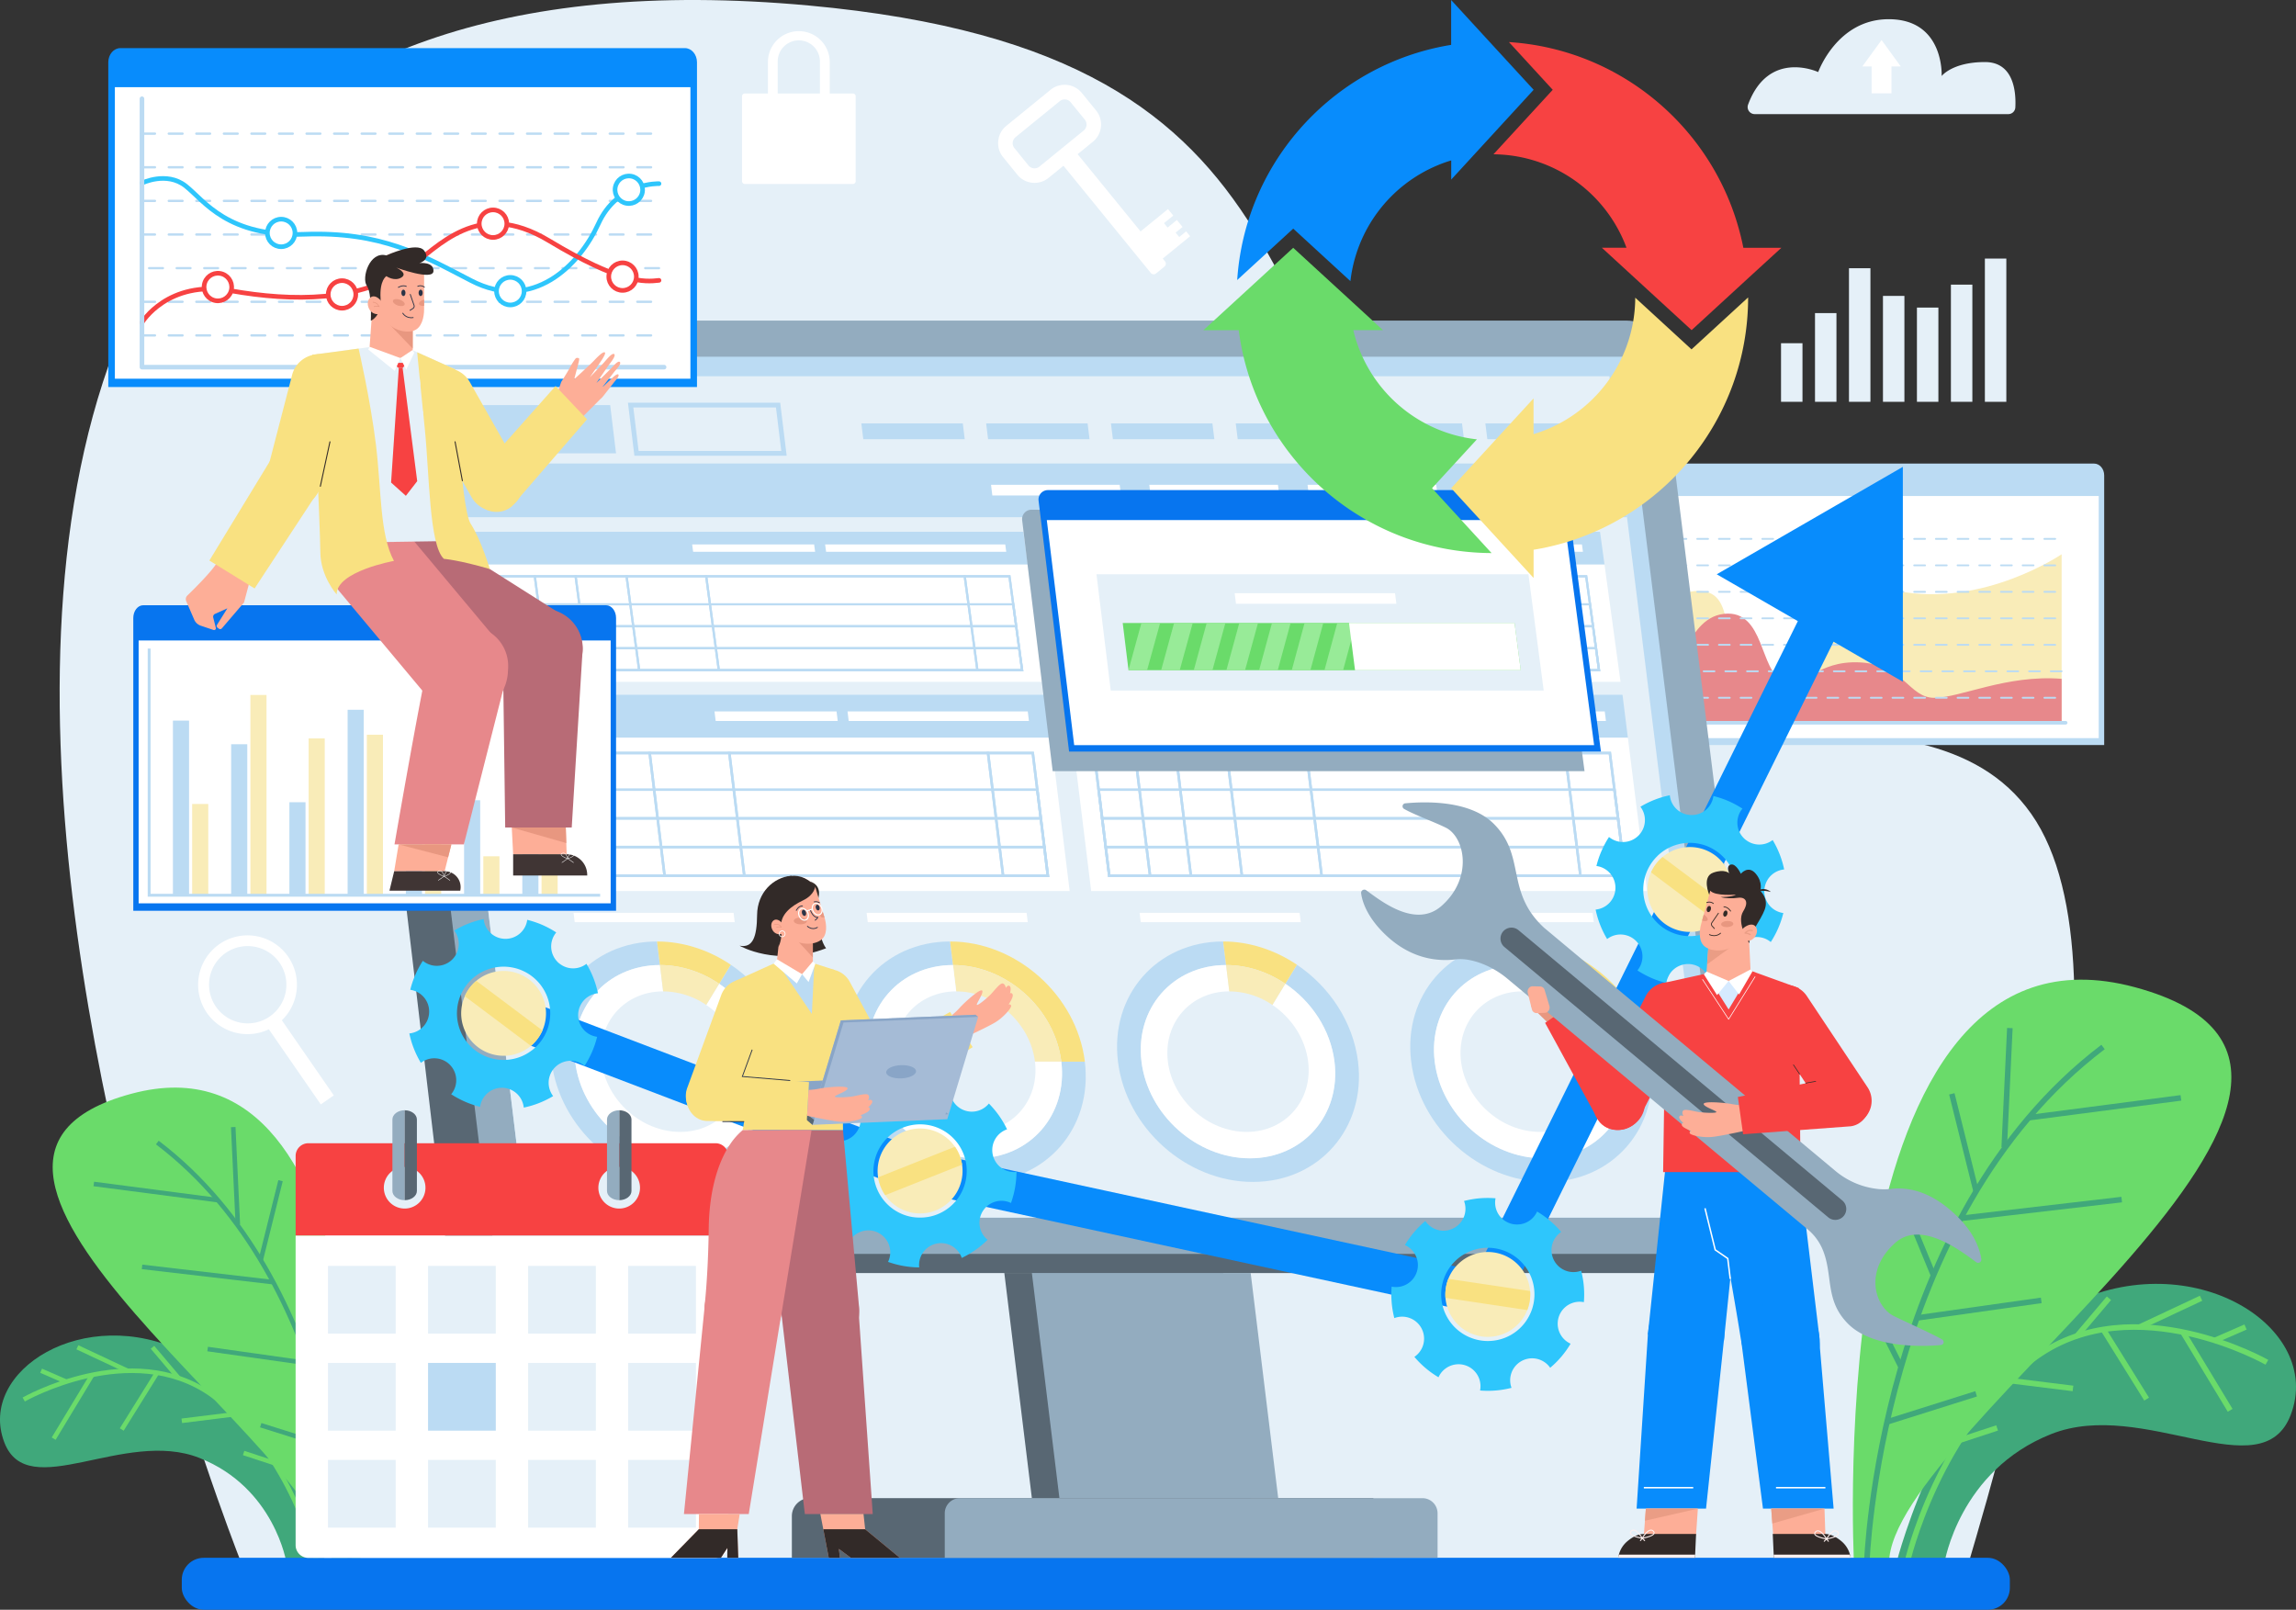 <svg id="Слой_1" data-name="Слой 1" xmlns="http://www.w3.org/2000/svg" viewBox="0 0 2137.63 1498.66"><rect x="0" y="0" width="2137.63" height="1498.66" fill="#333333" stroke="none"/><defs><style>.cls-1{fill:#e5f0f8;}.cls-2{fill:#40a87b;}.cls-13,.cls-14,.cls-18,.cls-19,.cls-20,.cls-24,.cls-26,.cls-27,.cls-28,.cls-3,.cls-31,.cls-38,.cls-39,.cls-40,.cls-41,.cls-43,.cls-44,.cls-45,.cls-48,.cls-5,.cls-50,.cls-52,.cls-53,.cls-54,.cls-55,.cls-56,.cls-59,.cls-6,.cls-7{fill:none;}.cls-3,.cls-6{stroke:#6adb6a;}.cls-18,.cls-19,.cls-20,.cls-24,.cls-3,.cls-39,.cls-44,.cls-45,.cls-48,.cls-5,.cls-50,.cls-53,.cls-55,.cls-56,.cls-59,.cls-6,.cls-7{stroke-miterlimit:10;}.cls-3,.cls-5{stroke-width:5.17px;}.cls-4{fill:#6adb6a;}.cls-5,.cls-7{stroke:#40a87b;}.cls-6,.cls-7{stroke-width:4.22px;}.cls-29,.cls-30,.cls-8{fill:#fff;}.cls-9{fill:#0775ef;}.cls-10{fill:#bbdbf3;}.cls-11{fill:#f9ecb8;}.cls-12{fill:#e7888b;}.cls-13,.cls-14,.cls-18,.cls-19,.cls-20,.cls-26,.cls-31,.cls-45{stroke:#bbdbf3;}.cls-13,.cls-14,.cls-26,.cls-27,.cls-28,.cls-29,.cls-30,.cls-31,.cls-38,.cls-40,.cls-41,.cls-43,.cls-52,.cls-54{stroke-linecap:round;stroke-linejoin:round;}.cls-13{stroke-width:1.69px;stroke-dasharray:10.1;}.cls-14{stroke-width:3.38px;}.cls-15{fill:#088cfc;}.cls-16{fill:#586773;}.cls-17{fill:#93acbf;}.cls-18{stroke-width:4.45px;}.cls-19{stroke-width:2.34px;}.cls-20{stroke-width:2.04px;}.cls-21{fill:#f9e181;}.cls-22{fill:#98eb98;}.cls-23{fill:#f74242;}.cls-24{stroke:#088cfc;stroke-width:38.28px;}.cls-25{fill:#2ec6fc;}.cls-26{stroke-width:2.15px;stroke-dasharray:12.83;}.cls-27,.cls-30{stroke:#2ec6fc;}.cls-27,.cls-28,.cls-29,.cls-30,.cls-31{stroke-width:4.29px;}.cls-28,.cls-29{stroke:#f74242;}.cls-32{fill:#fdae97;}.cls-33{fill:#e89780;}.cls-34{fill:#d6eaff;}.cls-35{fill:#ea9d85;}.cls-36{fill:#322a28;}.cls-37{fill:#332b27;}.cls-38{stroke:#ea9d85;stroke-width:1.18px;}.cls-39{stroke:#332b27;stroke-width:0.76px;}.cls-40,.cls-44,.cls-52,.cls-56,.cls-59{stroke:#fff;}.cls-40,.cls-41{stroke-width:0.61px;}.cls-41,.cls-53{stroke:#322a28;}.cls-42{fill:#fff1f0;}.cls-43{stroke:#fff1f0;stroke-width:0.94px;}.cls-44{stroke-width:1.35px;}.cls-45{stroke-width:2.69px;}.cls-46{fill:#2d628c;}.cls-47{fill:#b86b76;}.cls-48,.cls-54{stroke:#e89780;}.cls-48{stroke-width:0.63px;}.cls-49{fill:#2c3447;}.cls-50,.cls-55{stroke:#2c3447;}.cls-50{stroke-width:0.79px;}.cls-51{fill:#403534;}.cls-52{stroke-width:0.42px;}.cls-53{stroke-width:0.92px;}.cls-54{stroke-width:0.53px;}.cls-55{stroke-width:0.79px;}.cls-56{stroke-width:0.69px;}.cls-57{fill:#a5bbd6;}.cls-58{fill:#89a5c7;}.cls-59{stroke-width:1.02px;}</style></defs><path class="cls-1" d="M417,2000.12S-213,438.85,943.2,544.53C1438.43,589.8,1346,864.4,1564.7,1121.34c141.77,166.54,414.44,30.3,516.62,175.83s-17.9,560.5-60,702.95Z" transform="translate(-190.14 -539.4)"/><path class="cls-2" d="M1955.75,1994.51s46.06-183.73,160.87-240.43S2354,1775,2322.86,1856.63c-26.83,70.39-137.16-16.16-223,17.88s-99.38,120-99.38,120Z" transform="translate(-190.14 -539.4)"/><path class="cls-3" d="M2300.67,1807.68s-123.23-70.22-214.65-5.3-120.36,192.13-120.36,192.13" transform="translate(-190.14 -539.4)"/><line class="cls-3" x1="2090.65" y1="1235.44" x2="2061.99" y2="1247.94"/><line class="cls-3" x1="2049.25" y1="1208.66" x2="1992.15" y2="1235.44"/><line class="cls-3" x1="1963.46" y1="1208.66" x2="1933.75" y2="1243.75"/><line class="cls-3" x1="1907.14" y1="1232.18" x2="1893.79" y2="1264.49"/><line class="cls-3" x1="2076.32" y1="1313" x2="2032.31" y2="1240.19"/><line class="cls-3" x1="1998.57" y1="1302.57" x2="1958.2" y2="1237.74"/><line class="cls-3" x1="1930" y1="1292.63" x2="1869.31" y2="1285.09"/><line class="cls-3" x1="1859.35" y1="1329.4" x2="1824.57" y2="1340.82"/><path class="cls-4" d="M1916.25,1995s-32.5-615.84,261.65-536.48-229.45,411.27-229,536.48Z" transform="translate(-190.14 -539.4)"/><path class="cls-5" d="M1928.14,1995s10.27-321.76,220-480.86" transform="translate(-190.14 -539.4)"/><line class="cls-5" x1="1865.98" y1="1068.08" x2="1871.22" y2="957.13"/><line class="cls-5" x1="2030.49" y1="1022.11" x2="1888.77" y2="1040.58"/><line class="cls-5" x1="1975.37" y1="1116.8" x2="1825.53" y2="1134.26"/><line class="cls-5" x1="1900.45" y1="1210.64" x2="1784.71" y2="1227"/><line class="cls-5" x1="1773.61" y1="1122.96" x2="1800.14" y2="1187.41"/><line class="cls-5" x1="1817.2" y1="1018.36" x2="1839.81" y2="1109.1"/><line class="cls-5" x1="1748.84" y1="1230.56" x2="1769.98" y2="1272.68"/><line class="cls-5" x1="1839.81" y1="1297.64" x2="1756.88" y2="1323.78"/><path class="cls-2" d="M493.37,1994.6s-37.54-149.75-131.13-196-193.46,17.06-168.1,83.6c21.87,57.37,111.8-13.18,181.77,14.57s81,97.8,81,97.8Z" transform="translate(-190.14 -539.4)"/><path class="cls-6" d="M212.23,1842.33s100.44-57.24,175-4.32,98.1,156.59,98.1,156.59" transform="translate(-190.14 -539.4)"/><line class="cls-6" x1="38.29" y1="1276.16" x2="61.66" y2="1286.34"/><line class="cls-6" x1="72.04" y1="1254.33" x2="118.58" y2="1276.16"/><line class="cls-6" x1="141.97" y1="1254.33" x2="166.18" y2="1282.93"/><line class="cls-6" x1="187.87" y1="1273.5" x2="198.75" y2="1299.84"/><line class="cls-6" x1="49.97" y1="1339.38" x2="85.85" y2="1280.03"/><line class="cls-6" x1="113.35" y1="1330.87" x2="146.25" y2="1278.03"/><line class="cls-6" x1="169.24" y1="1322.77" x2="218.7" y2="1316.62"/><line class="cls-6" x1="226.82" y1="1352.74" x2="255.18" y2="1362.05"/><path class="cls-4" d="M525.57,1995s26.49-502-213.27-437.28S499.32,1893,499,1995Z" transform="translate(-190.14 -539.4)"/><path class="cls-7" d="M515.88,1995S507.5,1732.78,336.6,1603.1" transform="translate(-190.14 -539.4)"/><line class="cls-7" x1="221.42" y1="1139.74" x2="217.15" y2="1049.31"/><line class="cls-7" x1="87.33" y1="1102.27" x2="202.85" y2="1117.33"/><line class="cls-7" x1="132.25" y1="1179.46" x2="254.39" y2="1193.69"/><line class="cls-7" x1="193.32" y1="1255.95" x2="287.66" y2="1269.28"/><line class="cls-7" x1="296.71" y1="1184.48" x2="275.09" y2="1237.01"/><line class="cls-7" x1="261.18" y1="1099.21" x2="242.75" y2="1173.18"/><line class="cls-7" x1="316.9" y1="1272.18" x2="299.67" y2="1306.51"/><line class="cls-7" x1="242.75" y1="1326.85" x2="310.35" y2="1348.17"/><path class="cls-1" d="M1823.8,645.64h236.11a6.54,6.54,0,0,0,6.55-6.15c.71-13-.75-42.31-28.25-42.32-30.45,0-40.34,13-40.34,13s2.66-53-49.48-52.89c-48,.07-65.46,49.22-65.46,49.22s-46-21.63-65.27,30.24A6.58,6.58,0,0,0,1823.8,645.64Z" transform="translate(-190.14 -539.4)"/><polygon class="cls-8" points="1751.77 37.25 1733.88 61.87 1742.53 61.87 1742.53 86.86 1761.02 86.86 1761.02 61.87 1769.66 61.87 1751.77 37.25"/><rect class="cls-9" x="169.24" y="1450.31" width="1701.98" height="48.34" rx="20.44"/><rect class="cls-1" x="1658.18" y="319.54" width="19.97" height="54.54"/><rect class="cls-1" x="1689.81" y="291.49" width="19.97" height="82.59"/><rect class="cls-1" x="1721.44" y="249.72" width="19.97" height="124.36"/><rect class="cls-1" x="1753.08" y="275.49" width="19.97" height="98.6"/><rect class="cls-1" x="1784.71" y="286.36" width="19.97" height="87.73"/><rect class="cls-1" x="1816.34" y="265" width="19.97" height="109.08"/><rect class="cls-1" x="1847.97" y="240.73" width="19.97" height="133.36"/><path class="cls-10" d="M2139.83,971H1703.35c-5.17,0-9.35,4.9-9.35,11V1233h455.19V981.94C2149.19,975.88,2145,971,2139.83,971Z" transform="translate(-190.14 -539.4)"/><rect class="cls-8" x="1508.94" y="461.78" width="445.02" height="225.42"/><path class="cls-11" d="M1730.45,1119.44s16.54-35.71,48.07-29,9.66,73.28,44.74,79.88,54.4-96.35,133.72-80.71,152.59-34.19,152.59-34.19v156.9H1730.45Z" transform="translate(-190.14 -539.4)"/><path class="cls-12" d="M1730.45,1181.47c23.66-2,26.71-66.45,64.84-70.6s33,54.33,54.92,62,30.45-18.82,71.66-16.78,45.28,33,69.17,33,67.23-21.79,118.53-17.72v41H1730.45Z" transform="translate(-190.14 -539.4)"/><line class="cls-13" x1="1539.75" y1="649.62" x2="1919.43" y2="649.62"/><line class="cls-13" x1="1539.75" y1="600.31" x2="1919.43" y2="600.31"/><line class="cls-13" x1="1539.75" y1="575.65" x2="1919.43" y2="575.65"/><line class="cls-13" x1="1919.43" y1="624.97" x2="1539.75" y2="624.97"/><line class="cls-13" x1="1539.75" y1="551" x2="1919.43" y2="551"/><line class="cls-13" x1="1539.75" y1="526.34" x2="1919.43" y2="526.34"/><line class="cls-13" x1="1539.75" y1="501.69" x2="1919.43" y2="501.69"/><polyline class="cls-14" points="1540.31 476.1 1540.31 672.88 1923.15 672.88"/><polygon class="cls-15" points="1771.59 434.63 1598.32 534.66 1771.59 634.7 1771.59 434.63"/><polygon class="cls-16" points="1594.82 1182.44 1633.7 1165.16 1564.34 1167.36 1565.16 1185.21 1594.82 1182.44"/><polygon class="cls-16" points="367.43 301.85 330.19 324.74 342.93 423.1 367.43 301.85"/><path class="cls-16" d="M1773.21,1724.61H636.13c-15.2,0-28.93-12.17-30.7-27.16l-85-719.57-.14-1.09-7.37-62.28-1.67-14.14-.75-6.43C508.74,879,514.86,861.1,530,861.1l1135.62-23.22c15.16,0,28.9,12.1,30.7,27l101.07,832.54C1799.21,1712.44,1788.37,1724.61,1773.21,1724.61Z" transform="translate(-190.14 -539.4)"/><path class="cls-17" d="M676.14,1706.76h1137c15.18,0,26-11.92,24.17-26.61L1735.58,864.38c-1.83-14.63-15.58-26.49-30.72-26.49H570.53c-15.14,0-26,11.86-24.19,26.49l99.08,815.77C647.21,1694.84,661,1706.76,676.14,1706.76Z" transform="translate(-190.14 -539.4)"/><polygon class="cls-10" points="391.84 332.11 394.06 350.28 489.29 1133.58 1611.43 1133.58 1511.54 332.11 391.84 332.11"/><polygon class="cls-1" points="394.06 350.28 489.29 1133.58 1596.04 1133.58 1498.41 350.28 394.06 350.28"/><polygon class="cls-10" points="1384.73 408.88 1479.2 408.88 1477.36 394.18 1382.9 394.18 1384.73 408.88"/><polygon class="cls-10" points="1137.96 431.49 1266.77 431.49 1508.54 431.49 1514.81 481.51 409.99 481.51 403.95 431.49 1137.96 431.49"/><polygon class="cls-10" points="1268.53 408.88 1363 408.88 1361.16 394.18 1266.7 394.18 1268.53 408.88"/><polygon class="cls-10" points="1152.33 408.88 1246.79 408.88 1244.97 394.18 1150.51 394.18 1152.33 408.88"/><polygon class="cls-10" points="1036.13 408.88 1130.59 408.88 1128.78 394.18 1034.32 394.18 1036.13 408.88"/><polygon class="cls-8" points="1365.96 461.27 1485.75 461.27 1484.51 451.34 1364.72 451.34 1365.96 461.27"/><polygon class="cls-8" points="1218.6 461.27 1338.39 461.27 1337.16 451.34 1217.37 451.34 1218.6 461.27"/><polygon class="cls-8" points="1071.24 461.27 1191.04 461.27 1189.81 451.34 1070.02 451.34 1071.24 461.27"/><polygon class="cls-8" points="923.88 461.27 1043.68 461.27 1042.45 451.34 922.67 451.34 923.88 461.27"/><polygon class="cls-10" points="919.93 408.88 1014.39 408.88 1012.58 394.18 918.12 394.18 919.93 408.88"/><polygon class="cls-10" points="803.73 408.88 898.19 408.88 896.39 394.18 801.93 394.18 803.73 408.88"/><polygon class="cls-18" points="592.6 422.06 729.9 422.06 724.41 377.11 587.13 377.11 592.6 422.06"/><polygon class="cls-10" points="436.23 422.06 573.54 422.06 568.08 377.11 430.8 377.11 436.23 422.06"/><polygon class="cls-10" points="993.43 646.83 1510.59 646.83 1515.59 686.81 998.35 686.81 993.43 646.83"/><polygon class="cls-8" points="1515.59 686.81 1533.45 829.59 1015.92 829.59 998.35 686.81 1515.59 686.81"/><polygon class="cls-8" points="1327.37 671.2 1495.17 671.2 1494.06 662.3 1326.27 662.3 1327.37 671.2"/><polygon class="cls-8" points="1203.52 671.2 1317.15 671.2 1316.04 662.3 1202.42 662.3 1203.52 671.2"/><polygon class="cls-19" points="1032.72 815.35 1513.12 815.35 1498.82 701.04 1018.65 701.04 1032.72 815.35"/><polygon class="cls-19" points="1471.43 815.35 1513.12 815.35 1498.82 701.04 1457.16 701.04 1471.43 815.35"/><polygon class="cls-19" points="1230.49 815.35 1471.43 815.35 1457.16 701.04 1216.32 701.04 1230.49 815.35"/><polygon class="cls-19" points="1032.72 815.35 1070.74 815.35 1056.65 701.04 1018.65 701.04 1032.72 815.35"/><polygon class="cls-19" points="1070.74 815.35 1108.76 815.35 1094.66 701.04 1056.65 701.04 1070.74 815.35"/><polygon class="cls-19" points="1108.76 815.35 1156.27 815.35 1142.14 701.04 1094.66 701.04 1108.76 815.35"/><polygon class="cls-19" points="1156.27 815.35 1230.49 815.35 1216.32 701.04 1142.14 701.04 1156.27 815.35"/><polygon class="cls-19" points="1026.13 761.86 1506.43 761.86 1503.09 735.12 1022.84 735.12 1026.13 761.86"/><polygon class="cls-19" points="1029.43 788.6 1509.77 788.6 1506.43 761.86 1026.13 761.86 1029.43 788.6"/><polygon class="cls-19" points="1032.72 815.35 1513.12 815.35 1509.77 788.6 1029.43 788.6 1032.72 815.35"/><polygon class="cls-10" points="456.27 646.83 973.42 646.83 978.34 686.81 461.1 686.81 456.27 646.83"/><polygon class="cls-8" points="978.34 686.81 995.89 829.59 478.36 829.59 461.1 686.81 978.34 686.81"/><polygon class="cls-8" points="790.16 671.2 957.96 671.2 956.87 662.3 789.07 662.3 790.16 671.2"/><polygon class="cls-8" points="666.31 671.2 779.93 671.2 778.85 662.3 665.22 662.3 666.31 671.2"/><polygon class="cls-19" points="495.19 815.35 975.59 815.35 961.54 701.04 481.37 701.04 495.19 815.35"/><polygon class="cls-19" points="933.91 815.35 975.59 815.35 961.54 701.04 919.88 701.04 933.91 815.35"/><polygon class="cls-19" points="692.96 815.35 933.91 815.35 919.88 701.04 679.04 701.04 692.96 815.35"/><polygon class="cls-19" points="495.19 815.35 533.22 815.35 519.37 701.04 481.37 701.04 495.19 815.35"/><polygon class="cls-19" points="533.22 815.35 571.24 815.35 557.38 701.04 519.37 701.04 533.22 815.35"/><polygon class="cls-19" points="571.24 815.35 618.75 815.35 604.86 701.04 557.38 701.04 571.24 815.35"/><polygon class="cls-19" points="618.75 815.35 692.96 815.35 679.04 701.04 604.86 701.04 618.75 815.35"/><polygon class="cls-19" points="488.72 761.86 969.02 761.86 965.73 735.12 485.49 735.12 488.72 761.86"/><polygon class="cls-19" points="491.96 788.6 972.3 788.6 969.02 761.86 488.72 761.86 491.96 788.6"/><polygon class="cls-19" points="495.19 815.35 975.59 815.35 972.3 788.6 491.96 788.6 495.19 815.35"/><polygon class="cls-10" points="972.76 495.07 1489.66 495.07 1493.84 525.65 976.89 525.65 972.76 495.07"/><polygon class="cls-8" points="1493.84 525.65 1508.75 634.81 991.64 634.81 976.89 525.65 1493.84 525.65"/><polygon class="cls-8" points="1306.05 513.71 1473.76 513.71 1472.83 506.9 1305.12 506.9 1306.05 513.71"/><polygon class="cls-8" points="1182.26 513.71 1295.82 513.71 1294.9 506.9 1181.33 506.9 1182.26 513.71"/><polygon class="cls-20" points="1008.71 623.93 1488.72 623.93 1476.79 536.53 996.89 536.53 1008.71 623.93"/><polygon class="cls-20" points="1447.07 623.93 1488.72 623.93 1476.79 536.53 1435.15 536.53 1447.07 623.93"/><polygon class="cls-20" points="1206.32 623.93 1447.07 623.93 1435.15 536.53 1194.45 536.53 1206.32 623.93"/><polygon class="cls-20" points="1008.71 623.93 1046.7 623.93 1034.88 536.53 996.89 536.53 1008.71 623.93"/><polygon class="cls-20" points="1046.7 623.93 1084.69 623.93 1072.86 536.53 1034.88 536.53 1046.7 623.93"/><polygon class="cls-20" points="1084.69 623.93 1132.16 623.93 1120.32 536.53 1072.86 536.53 1084.69 623.93"/><polygon class="cls-20" points="1132.16 623.93 1206.32 623.93 1194.45 536.53 1120.32 536.53 1132.16 623.93"/><polygon class="cls-20" points="1003.18 583.03 1483.14 583.03 1480.35 562.59 1000.42 562.59 1003.18 583.03"/><polygon class="cls-20" points="1005.94 603.48 1485.93 603.48 1483.14 583.03 1003.18 583.03 1005.94 603.48"/><polygon class="cls-20" points="1008.71 623.93 1488.72 623.93 1485.93 603.48 1005.94 603.48 1008.71 623.93"/><polygon class="cls-10" points="435.86 495.07 952.76 495.07 956.89 525.65 439.94 525.65 435.86 495.07"/><polygon class="cls-8" points="956.89 525.65 971.63 634.81 454.52 634.81 439.94 525.65 956.89 525.65"/><polygon class="cls-8" points="769.12 513.71 936.83 513.71 935.91 506.9 768.2 506.9 769.12 513.71"/><polygon class="cls-8" points="645.33 513.71 758.9 513.71 757.98 506.9 644.42 506.9 645.33 513.71"/><polygon class="cls-20" points="471.61 623.93 951.62 623.93 939.83 536.53 459.93 536.53 471.61 623.93"/><polygon class="cls-20" points="909.97 623.93 951.62 623.93 939.83 536.53 898.19 536.53 909.97 623.93"/><polygon class="cls-20" points="669.22 623.93 909.97 623.93 898.19 536.53 657.49 536.53 669.22 623.93"/><polygon class="cls-20" points="471.61 623.93 509.6 623.93 497.91 536.53 459.93 536.53 471.61 623.93"/><polygon class="cls-20" points="509.6 623.93 547.59 623.93 535.9 536.53 497.91 536.53 509.6 623.93"/><polygon class="cls-20" points="547.59 623.93 595.06 623.93 583.35 536.53 535.9 536.53 547.59 623.93"/><polygon class="cls-20" points="595.06 623.93 669.22 623.93 657.49 536.53 583.35 536.53 595.06 623.93"/><polygon class="cls-20" points="466.14 583.03 946.1 583.03 943.35 562.59 463.41 562.59 466.14 583.03"/><polygon class="cls-20" points="468.88 603.48 948.86 603.48 946.1 583.03 466.14 583.03 468.88 603.48"/><polygon class="cls-20" points="471.61 623.93 951.62 623.93 948.86 603.48 468.88 603.48 471.61 623.93"/><path class="cls-10" d="M976.67,1527.77c7.55,61.88,63.75,112,125.47,112s105.64-50.13,98-112h-21.92c6.1,49.64-29.25,90-78.8,90s-94.8-40.39-100.86-90,29.3-89.91,78.82-89.91l-2.69-21.94C1013.06,1415.92,969.13,1466,976.67,1527.77Z" transform="translate(-190.14 -539.4)"/><path class="cls-21" d="M1074.72,1415.92l2.69,21.94c49.52,0,94.75,40.35,100.84,89.91h21.92C1192.58,1466,1136.38,1415.92,1074.72,1415.92Z" transform="translate(-190.14 -539.4)"/><path class="cls-11" d="M1077.41,1437.86l3,24.51c36,0,68.88,29.35,73.31,65.4h24.53C1172.16,1478.21,1126.93,1437.86,1077.41,1437.86Z" transform="translate(-190.14 -539.4)"/><path class="cls-8" d="M998.59,1527.77c6.06,49.64,51.3,90,100.86,90s84.9-40.39,78.8-90h-24.53c4.42,36.06-21.28,65.43-57.28,65.43s-68.91-29.37-73.31-65.43,21.3-65.4,57.28-65.4l-3-24.51C1027.89,1437.86,992.54,1478.21,998.59,1527.77Z" transform="translate(-190.14 -539.4)"/><path class="cls-10" d="M703.7,1527.77c7.48,61.88,63.63,112,125.35,112s105.69-50.13,98.15-112c-4.51-37-26.47-69.88-56.67-90.2l-10.81,17.7c24.26,16.42,41.95,42.79,45.56,72.5,6.05,49.64-29.34,90-78.9,90s-94.75-40.39-100.76-90,29.4-89.91,78.92-89.91l-2.66-21.94C740.21,1415.92,696.23,1466,703.7,1527.77Z" transform="translate(-190.14 -539.4)"/><path class="cls-8" d="M725.62,1527.77c6,49.64,51.2,90,100.76,90s85-40.39,78.9-90c-3.61-29.71-21.3-56.08-45.56-72.5L847.65,1475c17.61,11.94,30.47,31.16,33.1,52.77,4.38,36.06-21.35,65.43-57.36,65.43s-68.86-29.37-73.23-65.43,21.37-65.4,57.35-65.4l-3-24.51C755,1437.86,719.62,1478.21,725.62,1527.77Z" transform="translate(-190.14 -539.4)"/><path class="cls-21" d="M801.88,1415.92l2.66,21.94c19.82,0,39,6.46,55.18,17.41l10.81-17.7C850.39,1424,826.58,1415.92,801.88,1415.92Z" transform="translate(-190.14 -539.4)"/><path class="cls-11" d="M804.54,1437.86l3,24.51A72.36,72.36,0,0,1,847.65,1475l12.07-19.73C843.51,1444.32,824.36,1437.86,804.54,1437.86Z" transform="translate(-190.14 -539.4)"/><polygon class="cls-8" points="807.9 858.53 956.87 858.53 955.8 849.86 806.84 849.86 807.9 858.53"/><polygon class="cls-8" points="535.07 858.53 684.04 858.53 682.98 849.86 534.02 849.86 535.07 858.53"/><path class="cls-10" d="M1504,1527.77c7.68,61.88,64,112,125.7,112s105.54-50.13,97.8-112h-21.92c6.2,49.64-29.06,90-78.62,90s-94.88-40.39-101-90,29.1-89.91,78.62-89.91l-2.73-21.94C1540.1,1415.92,1496.27,1466,1504,1527.77Z" transform="translate(-190.14 -539.4)"/><path class="cls-21" d="M1601.76,1415.92l2.73,21.94c49.52,0,94.84,40.35,101,89.91h21.92C1719.72,1466,1663.42,1415.92,1601.76,1415.92Z" transform="translate(-190.14 -539.4)"/><path class="cls-11" d="M1604.49,1437.86l3.06,24.51c36,0,68.94,29.35,73.44,65.4h24.54C1699.33,1478.21,1654,1437.86,1604.49,1437.86Z" transform="translate(-190.14 -539.4)"/><path class="cls-8" d="M1525.87,1527.77c6.16,49.64,51.49,90,101,90s84.82-40.39,78.62-90H1681c4.5,36.06-21.14,65.43-57.14,65.43s-69-29.37-73.45-65.43,21.17-65.4,57.15-65.4l-3.06-24.51C1555,1437.86,1519.71,1478.21,1525.87,1527.77Z" transform="translate(-190.14 -539.4)"/><path class="cls-10" d="M1231,1527.77c7.61,61.88,63.86,112,125.58,112s105.59-50.13,97.92-112c-4.59-37-26.63-69.88-56.87-90.2l-10.77,17.7c24.3,16.42,42,42.79,45.72,72.5,6.15,49.64-29.16,90-78.71,90s-94.84-40.39-100.95-90,29.2-89.91,78.72-89.91l-2.71-21.94C1267.25,1415.92,1223.37,1466,1231,1527.77Z" transform="translate(-190.14 -539.4)"/><path class="cls-8" d="M1252.9,1527.77c6.11,49.64,51.39,90,100.95,90s84.86-40.39,78.71-90c-3.68-29.71-21.42-56.08-45.72-72.5l-12,19.73c17.64,11.94,30.54,31.16,33.21,52.77,4.47,36.06-21.21,65.43-57.21,65.43s-68.93-29.37-73.38-65.43,21.24-65.4,57.22-65.4l-3-24.51C1282.1,1437.86,1246.79,1478.21,1252.9,1527.77Z" transform="translate(-190.14 -539.4)"/><path class="cls-21" d="M1328.91,1415.92l2.71,21.94c19.82,0,39,6.46,55.22,17.41l10.77-17.7C1377.45,1424,1353.61,1415.92,1328.91,1415.92Z" transform="translate(-190.14 -539.4)"/><path class="cls-11" d="M1331.62,1437.86l3,24.51a72.44,72.44,0,0,1,40.16,12.63l12-19.73C1370.61,1444.32,1351.44,1437.86,1331.62,1437.86Z" transform="translate(-190.14 -539.4)"/><polygon class="cls-8" points="1334.89 858.53 1483.86 858.53 1482.78 849.86 1333.82 849.86 1334.89 858.53"/><polygon class="cls-8" points="1062.07 858.53 1211.04 858.53 1209.96 849.86 1061 849.86 1062.07 858.53"/><path class="cls-17" d="M1637.6,1047.52l-3.1-23.47a11.93,11.93,0,0,0-11.47-10.12h-472.3a8.78,8.78,0,0,0-8.89,10.12l2.85,23.47,25.52,209.82h495.17Z" transform="translate(-190.14 -539.4)"/><path class="cls-9" d="M1638.26,995.68H1166a8.78,8.78,0,0,0-8.89,10.12l2.85,23.47,25.52,209.82h495.17l-27.78-209.82-3.1-23.47A11.93,11.93,0,0,0,1638.26,995.68Z" transform="translate(-190.14 -539.4)"/><polygon class="cls-8" points="974.6 484.2 1000.1 693.71 1484.15 693.71 1456.44 484.2 974.6 484.2"/><polygon class="cls-1" points="1437.23 642.9 1034.12 642.9 1020.85 534.66 1423.01 534.66 1437.23 642.9"/><polygon class="cls-4" points="1410.08 579.99 1415.84 623.96 1050.68 623.96 1045.27 579.99 1410.08 579.99"/><polygon class="cls-22" points="1080.11 579.99 1067.96 623.96 1050.68 623.96 1050.66 623.81 1062.69 579.99 1080.11 579.99"/><polygon class="cls-22" points="1110.46 579.99 1098.34 623.96 1081.06 623.96 1093.12 579.99 1110.46 579.99"/><polygon class="cls-22" points="1140.88 579.99 1128.8 623.96 1111.44 623.96 1123.46 579.99 1140.88 579.99"/><polygon class="cls-22" points="1171.23 579.99 1159.17 623.96 1141.82 623.96 1153.81 579.99 1171.23 579.99"/><polygon class="cls-22" points="1201.58 579.99 1189.63 623.96 1172.27 623.96 1184.24 579.99 1201.58 579.99"/><polygon class="cls-22" points="1232.01 579.99 1220.01 623.96 1202.65 623.96 1214.59 579.99 1232.01 579.99"/><polygon class="cls-22" points="1262.36 579.99 1250.46 623.96 1233.11 623.96 1245.02 579.99 1262.36 579.99"/><polygon class="cls-8" points="1261.57 623.94 1415.85 623.94 1410.09 579.97 1255.95 579.97 1261.57 623.94"/><polygon class="cls-8" points="1300.07 562.12 1150.74 562.12 1149.51 552.26 1298.8 552.26 1300.07 562.12"/><path class="cls-23" d="M520.74,977.71l-.3.17-.14-1.09.41.88Z" transform="translate(-190.14 -539.4)"/><polygon class="cls-16" points="960.7 1394.79 1164.4 1394.79 1138.76 1185.15 935.05 1185.15 960.7 1394.79"/><polygon class="cls-17" points="986.35 1394.79 1190.05 1394.79 1164.4 1185.15 960.7 1185.15 986.35 1394.79"/><path class="cls-16" d="M927.38,1934.19h541.4a0,0,0,0,1,0,0V1973a16.76,16.76,0,0,1-16.76,16.76H927.38a0,0,0,0,1,0,0v-55.52A0,0,0,0,1,927.38,1934.19Z" transform="translate(2206.02 3384.5) rotate(180)"/><path class="cls-17" d="M1069.74,1934.19h458.82a0,0,0,0,1,0,0v41.42a14.1,14.1,0,0,1-14.1,14.1H1083.84a14.1,14.1,0,0,1-14.1-14.1v-41.42A0,0,0,0,1,1069.74,1934.19Z" transform="translate(2408.15 3384.5) rotate(180)"/><path class="cls-15" d="M1618,623l-56.33,61.36-20.41,22.23V688.76a119.18,119.18,0,0,0-13.13,4.72,133.28,133.28,0,0,0-80.72,107.65l-53.24-48.88L1342,800.11c7.08-106.63,84.37-194,186.06-216.44q6.5-1.44,13.13-2.5V539.42l35.54,38.69Z" transform="translate(-190.14 -539.4)"/><path class="cls-21" d="M1817.69,816.3c-.07,113.76-79.89,208.87-186.62,232.41-4.32,1-8.71,1.79-13.12,2.5v26.28l-21.84-23.78-54.9-59.79,41-44.71,35.7-38.88v33.26a136.37,136.37,0,0,0,13.12-4.73,133.23,133.23,0,0,0,81.56-122.32l52.4,48.12Z" transform="translate(-190.14 -539.4)"/><path class="cls-23" d="M1848.63,770.1,1817.07,799v0l-52,47.75-53.73-49.32-29.83-27.39h22.91a122.8,122.8,0,0,0-5.68-13.16,133.2,133.2,0,0,0-118.15-73.83L1635.77,623,1595,578.57c104.19,6.67,190.17,80.36,215.24,178.37,1.15,4.33,2.13,8.74,3,13.16Z" transform="translate(-190.14 -539.4)"/><path class="cls-4" d="M1578.82,1054.3c-116.21-.37-212.83-84-233.34-194.34-.8-4.35-1.48-8.74-2.07-13.15h-32.88l31-28.41,52.62-48.3,52.41,48.08v0l31.15,28.6h-27.6a118,118,0,0,0,3.83,13.15,133.37,133.37,0,0,0,111.23,88.51l-41.75,45.45Z" transform="translate(-190.14 -539.4)"/><polyline class="cls-24" points="468.88 943.41 853.93 1090.17 1385.18 1205.12 1721.21 525.65"/><path class="cls-23" d="M856.32,1603.75H477.22a11.84,11.84,0,0,0-11.84,11.86v74.19H868.19v-74.19A11.87,11.87,0,0,0,856.32,1603.75Zm-289.44,60.81a19.38,19.38,0,1,1,19.38-19.38A19.38,19.38,0,0,1,566.88,1664.56Zm199.78,0A19.38,19.38,0,1,1,786,1645.18,19.38,19.38,0,0,1,766.66,1664.56Z" transform="translate(-190.14 -539.4)"/><path class="cls-8" d="M465.37,1689.8v288.14a11.86,11.86,0,0,0,11.86,11.86H856.32a11.86,11.86,0,0,0,11.86-11.86V1689.8Z" transform="translate(-190.14 -539.4)"/><rect class="cls-1" x="305.34" y="1178.56" width="63.06" height="63.06"/><rect class="cls-1" x="305.34" y="1268.87" width="63.06" height="63.06"/><rect class="cls-1" x="305.34" y="1359.19" width="63.06" height="63.06"/><rect class="cls-1" x="398.52" y="1178.56" width="63.06" height="63.06"/><rect class="cls-10" x="398.52" y="1268.87" width="63.06" height="63.06"/><rect class="cls-1" x="398.52" y="1359.19" width="63.06" height="63.06"/><rect class="cls-1" x="491.69" y="1178.56" width="63.06" height="63.06"/><rect class="cls-1" x="491.69" y="1268.87" width="63.06" height="63.06"/><rect class="cls-1" x="491.69" y="1359.19" width="63.06" height="63.06"/><rect class="cls-1" x="584.87" y="1178.56" width="63.06" height="63.06"/><rect class="cls-1" x="584.87" y="1268.87" width="63.06" height="63.06"/><rect class="cls-1" x="584.87" y="1359.19" width="63.06" height="63.06"/><path class="cls-16" d="M766.66,1573.05v83.71c6.27,0,11.4-3.86,11.4-8.58v-66.55C778.06,1576.92,772.93,1573.05,766.66,1573.05Z" transform="translate(-190.14 -539.4)"/><path class="cls-17" d="M755.27,1581.63v66.55c0,4.72,5.13,8.58,11.39,8.58v-83.71C760.4,1573.05,755.27,1576.92,755.27,1581.63Z" transform="translate(-190.14 -539.4)"/><path class="cls-17" d="M555.48,1581.63v66.55c0,4.72,5.13,8.58,11.4,8.58v-83.71C560.61,1573.06,555.48,1576.92,555.48,1581.63Z" transform="translate(-190.14 -539.4)"/><path class="cls-16" d="M566.88,1573.05h0v83.71h0c6.27,0,11.4-3.86,11.4-8.58v-66.55C578.28,1576.92,573.15,1573.05,566.88,1573.05Z" transform="translate(-190.14 -539.4)"/><path class="cls-25" d="M589.69,1481.52a20.4,20.4,0,0,1-18.44,20A87.79,87.79,0,0,0,582,1528.91a20.43,20.43,0,0,1,28.2,29.22,89.5,89.5,0,0,0,17.1,8.66c2.69,1,5.44,1.9,8.19,2.63.54.18,1.11.31,1.65.44a20.46,20.46,0,0,1,20.63-17.74,20.49,20.49,0,0,1,20,18.44,87.45,87.45,0,0,0,27.36-10.7,20.44,20.44,0,0,1,29.25-28.17,87.93,87.93,0,0,0,11.69-27,20.43,20.43,0,0,1,.78-40.57,87.69,87.69,0,0,0-10.71-27.4,20.35,20.35,0,0,1-24.74.06,13.92,13.92,0,0,1-2.38-2.08,20.38,20.38,0,0,1-1-27.2,89.52,89.52,0,0,0-16.09-8.31c-2.69-1-5.4-1.93-8.17-2.71-.92-.26-1.84-.51-2.75-.74a20.36,20.36,0,0,1-20.61,17.71,20.91,20.91,0,0,1-5.48-.82,20.45,20.45,0,0,1-14.48-17.59,87.45,87.45,0,0,0-27.36,10.7,20.44,20.44,0,0,1-29.25,28.17,89,89,0,0,0-11.73,27A20.38,20.38,0,0,1,589.69,1481.52Zm39.17-30a42.94,42.94,0,0,1,16.37-9.92,43.49,43.49,0,0,1,23.82-1.05,40.14,40.14,0,0,1,8.15,2.82,43.38,43.38,0,0,1,23.23,26.37,43.36,43.36,0,0,1-11.3,44.29,38.2,38.2,0,0,1-4.64,3.85,43,43,0,0,1-34.4,7.38A43.64,43.64,0,0,1,627.78,1513a45.64,45.64,0,0,1-4.41-5.36A43.42,43.42,0,0,1,628.86,1451.56Z" transform="translate(-190.14 -539.4)"/><path class="cls-11" d="M635.28,1514.42a39.58,39.58,0,0,0,49.16-1.32,40.5,40.5,0,0,0,6.2-6.58,39.53,39.53,0,0,0-57-54,39.24,39.24,0,0,0-6.17,6.54,40.26,40.26,0,0,0-4.58,7.78A39.53,39.53,0,0,0,635.28,1514.42Z" transform="translate(-190.14 -539.4)"/><path class="cls-21" d="M622.84,1466.87l61.6,46.23a40.5,40.5,0,0,0,6.2-6.58,39.68,39.68,0,0,0,4.55-7.75l-61.6-46.22a39.24,39.24,0,0,0-6.17,6.54A40.26,40.26,0,0,0,622.84,1466.87Z" transform="translate(-190.14 -539.4)"/><path class="cls-15" d="M827.78,584.19H302.23c-6.22,0-11.27,5.9-11.27,13.19V899.69H839.05V597.38C839.05,590.09,834,584.19,827.78,584.19Z" transform="translate(-190.14 -539.4)"/><rect class="cls-8" x="106.95" y="81.16" width="535.84" height="271.42"/><line class="cls-26" x1="131.46" y1="312.26" x2="613.55" y2="312.26"/><line class="cls-26" x1="131.46" y1="280.95" x2="613.55" y2="280.95"/><line class="cls-26" x1="613.55" y1="249.65" x2="131.46" y2="249.65"/><line class="cls-26" x1="131.46" y1="218.34" x2="613.55" y2="218.34"/><line class="cls-26" x1="131.46" y1="187.03" x2="613.55" y2="187.03"/><line class="cls-26" x1="131.46" y1="155.73" x2="613.55" y2="155.73"/><line class="cls-26" x1="131.46" y1="124.42" x2="613.55" y2="124.42"/><path class="cls-27" d="M322.31,709.82s22.95-11.26,40.64,2.68,38.59,47.69,110.41,45S583,776.93,628.79,800.68c57.35,29.73,100.76-14.12,118.45-53s56.45-37.29,56.45-37.29" transform="translate(-190.14 -539.4)"/><path class="cls-28" d="M322.31,839.66s24-39.92,82.44-29.61,120.6,10.3,165.62-21c27.64-19.22,64.32-65.61,130.78-25.63s88.77,38.59,102.54,37" transform="translate(-190.14 -539.4)"/><circle class="cls-29" cx="392.73" cy="809.76" r="12.83" transform="matrix(0.15, -0.99, 0.99, 0.15, -657.72, 534.57)"/><circle class="cls-29" cx="318.42" cy="274.11" r="12.83"/><circle class="cls-29" cx="459.02" cy="208.25" r="12.83"/><circle class="cls-30" cx="261.78" cy="216.87" r="12.83"/><circle class="cls-30" cx="475.1" cy="271.07" r="12.83"/><circle class="cls-30" cx="775.65" cy="716.14" r="12.83" transform="translate(-246.05 827.12) rotate(-80.75)"/><circle class="cls-29" cx="579.61" cy="257.53" r="12.83"/><polyline class="cls-31" points="132.17 91.93 132.17 341.8 618.28 341.8"/><path class="cls-25" d="M1009.51,1688.05a20.41,20.41,0,0,1,7.42,26.15,87.69,87.69,0,0,0,29,5.16,20.43,20.43,0,0,1,39.63-8.83,89.43,89.43,0,0,0,16.31-10.08c2.26-1.77,4.45-3.65,6.52-5.62.43-.37.84-.79,1.23-1.17a20.44,20.44,0,0,1,21.77-34.28,87.57,87.57,0,0,0,5.13-28.93,20.44,20.44,0,0,1-8.79-39.65,87.83,87.83,0,0,0-16.92-24,20.42,20.42,0,0,1-34.21-21.82,87.76,87.76,0,0,0-29-5.14,20.37,20.37,0,0,1-12.85,21.15,16.16,16.16,0,0,1-3,1,20.39,20.39,0,0,1-23.75-13.3,88.61,88.61,0,0,0-15.48,9.4c-2.26,1.77-4.47,3.6-6.57,5.55-.7.65-1.4,1.31-2.07,2a20.35,20.35,0,0,1,4.37,26.81,20.86,20.86,0,0,1-3.56,4.25,20.44,20.44,0,0,1-22.56,3.19,87.47,87.47,0,0,0-5.13,28.92,20.44,20.44,0,0,1,8.78,39.65,89.26,89.26,0,0,0,16.91,24.08A20.37,20.37,0,0,1,1009.51,1688.05Zm-5.14-49a42.76,42.76,0,0,1,.07-19.14A43.35,43.35,0,0,1,1016,1599a39.23,39.23,0,0,1,6.66-5.49,43.41,43.41,0,0,1,34.61-6.08,43.39,43.39,0,0,1,31.9,32.74,39.66,39.66,0,0,1,.87,6,43.37,43.37,0,0,1-33.82,45.81,46,46,0,0,1-6.86,1A43.41,43.41,0,0,1,1004.37,1639Z" transform="translate(-190.14 -539.4)"/><path class="cls-11" d="M1061.35,1666.3a39.58,39.58,0,0,0,24.51-42.64,40.35,40.35,0,0,0-2.39-8.71,39.53,39.53,0,1,0-22.12,51.35Z" transform="translate(-190.14 -539.4)"/><path class="cls-21" d="M1014.29,1652.13l71.57-28.47a40.35,40.35,0,0,0-2.39-8.71,39.75,39.75,0,0,0-4.23-7.93l-71.57,28.47a39.39,39.39,0,0,0,2.37,8.67A40.15,40.15,0,0,0,1014.29,1652.13Z" transform="translate(-190.14 -539.4)"/><path class="cls-25" d="M1513.71,1776.3a20.42,20.42,0,0,1-6.75,26.34,88.07,88.07,0,0,0,22.46,19,20.43,20.43,0,0,1,38.7,12.31,90,90,0,0,0,19.16-.5c2.85-.4,5.68-.92,8.46-1.58.56-.11,1.12-.26,1.66-.4a20.44,20.44,0,0,1,36-18.67,87.33,87.33,0,0,0,19-22.42,20.44,20.44,0,0,1,12.36-38.68,88,88,0,0,0-2.53-29.29,20.43,20.43,0,0,1-18.59-36.07,87.73,87.73,0,0,0-22.44-19,20.33,20.33,0,0,1-21.74,11.81,14.28,14.28,0,0,1-3.09-.7,20.38,20.38,0,0,1-13.83-23.44,89.72,89.72,0,0,0-18.11.33c-2.85.4-5.67.87-8.47,1.5-.94.21-1.87.42-2.78.66a20.35,20.35,0,0,1-9.72,25.37,20.79,20.79,0,0,1-5.21,1.88,20.44,20.44,0,0,1-21.1-8.6,87.7,87.7,0,0,0-19,22.42,20.43,20.43,0,0,1-12.35,38.68,89,89,0,0,0,2.49,29.31A20.39,20.39,0,0,1,1513.71,1776.3Zm20.23-45a42.75,42.75,0,0,1,9.69-16.5,43.33,43.33,0,0,1,20.46-12.24,39.08,39.08,0,0,1,8.51-1.39,43.39,43.39,0,0,1,33,12.16,43.37,43.37,0,0,1,11.09,44.34,39.07,39.07,0,0,1-2.25,5.59,43.08,43.08,0,0,1-26.77,22.85,42.19,42.19,0,0,1-8.48,1.59,42.64,42.64,0,0,1-17-1.87,44.52,44.52,0,0,1-6.42-2.62A43.42,43.42,0,0,1,1533.94,1731.33Z" transform="translate(-190.14 -539.4)"/><path class="cls-11" d="M1569.45,1783.59a39.58,39.58,0,0,0,42.64-24.52,40.61,40.61,0,0,0,2.32-8.73,39.53,39.53,0,0,0-75.84-20.39,39.84,39.84,0,0,0-2.32,8.69,40.42,40.42,0,0,0-.34,9A39.54,39.54,0,0,0,1569.45,1783.59Z" transform="translate(-190.14 -539.4)"/><path class="cls-21" d="M1535.91,1747.67l76.18,11.4a40.61,40.61,0,0,0,2.32-8.73,39.41,39.41,0,0,0,.33-9L1538.57,1730a39.84,39.84,0,0,0-2.32,8.69A40.42,40.42,0,0,0,1535.91,1747.67Z" transform="translate(-190.14 -539.4)"/><path class="cls-25" d="M1694.15,1366.22a20.41,20.41,0,0,1-18.45,20,87.87,87.87,0,0,0,10.72,27.43,20.43,20.43,0,0,1,28.2,29.21,89.26,89.26,0,0,0,17.1,8.67c2.69,1,5.43,1.89,8.19,2.63.54.17,1.11.3,1.64.44a20.45,20.45,0,0,1,40.61.7,87.42,87.42,0,0,0,27.35-10.71,20.44,20.44,0,0,1,29.26-28.16,88,88,0,0,0,11.69-27,20.43,20.43,0,0,1,.78-40.58,87.54,87.54,0,0,0-10.71-27.39,20.36,20.36,0,0,1-24.75.06,15.76,15.76,0,0,1-2.38-2.08,20.37,20.37,0,0,1-1-27.2,88,88,0,0,0-16.1-8.31c-2.69-1-5.4-1.94-8.16-2.71-.92-.26-1.84-.52-2.76-.74a20.33,20.33,0,0,1-20.6,17.7,20.27,20.27,0,0,1-20-18.41,87.38,87.38,0,0,0-27.36,10.71,20.44,20.44,0,0,1-29.26,28.16,89,89,0,0,0-11.72,27A20.37,20.37,0,0,1,1694.15,1366.22Zm39.17-30a42.74,42.74,0,0,1,16.37-9.92,43.3,43.3,0,0,1,23.82-1,38.88,38.88,0,0,1,8.14,2.82,43.37,43.37,0,0,1,23.24,26.36,43.4,43.4,0,0,1-11.3,44.3,41,41,0,0,1-4.64,3.85,43.13,43.13,0,0,1-42.64,4.75,42.59,42.59,0,0,1-14.08-9.73,45.45,45.45,0,0,1-4.4-5.35A43.42,43.42,0,0,1,1733.32,1336.27Z" transform="translate(-190.14 -539.4)"/><path class="cls-11" d="M1739.74,1399.12a39.51,39.51,0,1,0-1.7-61.87,40.49,40.49,0,0,0-10.75,14.33A39.54,39.54,0,0,0,1739.74,1399.12Z" transform="translate(-190.14 -539.4)"/><path class="cls-21" d="M1727.29,1351.58l61.61,46.22a40.34,40.34,0,0,0,10.75-14.32L1738,1337.25a40.49,40.49,0,0,0-10.75,14.33Z" transform="translate(-190.14 -539.4)"/><polygon class="cls-32" points="1586.31 939.8 1631.59 939.03 1629.22 891.49 1628.08 868.76 1628.02 867.62 1592.59 852.73 1591.44 868.8 1590.59 880.51 1586.31 939.8"/><path class="cls-15" d="M1865,1626.36l19,157.6a36.21,36.21,0,0,1-42.79,41c-19.68-3.82-27.21-19-30.74-41.61-6.79-43.38-30.49-173.52-30.49-173.52Z" transform="translate(-190.14 -539.4)"/><polygon class="cls-15" points="1551.4 1079.02 1621.34 1083.71 1620.99 1161.2 1612.69 1173.47 1605 1248.17 1534.2 1242.51 1551.4 1079.02"/><path class="cls-23" d="M1922.53,1583.23l-.24.16a22.85,22.85,0,0,1-31.59-6.35l-56.57-85a22.85,22.85,0,0,1,6.35-31.59l.24-.15a22.84,22.84,0,0,1,31.59,6.34l56.56,85A22.84,22.84,0,0,1,1922.53,1583.23Z" transform="translate(-190.14 -539.4)"/><polygon class="cls-33" points="1425.6 937.08 1449.62 960.59 1473.89 945.81 1458.28 921.5 1426.64 922.53 1425.6 937.08"/><path class="cls-23" d="M1709,1587.88c-11.31,6.57-25.37,3.78-31.15-6.22l-28.57-52.21-10.07-18.5-10.55-19.27,17.54-12.12,12.45-8.6,1.2-.85,12.8,19,11.76,17.4,34.58,51.22C1724.77,1567.71,1720.31,1581.31,1709,1587.88Z" transform="translate(-190.14 -539.4)"/><path class="cls-32" d="M1798.5,1459.32c-16.61.36-23.69-7.89-25.82-11.14l6.21-2.81,41.08-2.06,4.94,1.58C1822.82,1448.77,1815.47,1458.94,1798.5,1459.32Z" transform="translate(-190.14 -539.4)"/><path class="cls-23" d="M1739.55,1562.67l-1,67.94h127.89l-1.52-171.28-43.88-15.85c-.5.9-1,1.84-1.68,2.82l-.17.21c-2.37,3-6.92,5.9-19.67,6.19-10.61.24-15.81-1.23-18.76-3.16l0,0a11.14,11.14,0,0,1-3.28-3.48l-41.43,9.14,2.79,86.45Z" transform="translate(-190.14 -539.4)"/><path class="cls-15" d="M1897.29,1943.93l-65.78,0-19.83-153.08a36.3,36.3,0,1,1,72.2-7.6,35.26,35.26,0,0,1,.15,5.13l11.45,134.37,1.81,21.23Z" transform="translate(-190.14 -539.4)"/><path class="cls-23" d="M1686.09,1588.88h0a23.2,23.2,0,0,0,31.12-10.11l46.45-91.12a23.2,23.2,0,0,0-10.11-31.12h0a23.2,23.2,0,0,0-31.12,10.11L1676,1557.76A23.2,23.2,0,0,0,1686.09,1588.88Z" transform="translate(-190.14 -539.4)"/><path class="cls-34" d="M1780.77,1449.54l18.76,29.67,19.67-32.7c-2.37,3-6.92,5.9-19.67,6.19C1788.92,1452.94,1783.72,1451.47,1780.77,1449.54Z" transform="translate(-190.14 -539.4)"/><path class="cls-17" d="M1998.27,1786.43c-9.74-5.6-32.59-15.75-44.81-21.74-17.7-8.68-28.33-42.09,1.33-68.32,24.08-21.3,61.5,8.1,75.24,18.11a3,3,0,0,0,4.76-2.89c-1.06-7.57-5.52-22-19.14-36.34-24.94-26.23-47.74-31.11-65.5-28.94a53.44,53.44,0,0,1-11.45.06,74,74,0,0,1-40.24-17.26l-270.77-226c-36.26-33.59-16.56-66.48-46.77-96.69-22.42-22.42-64.68-20.81-82.44-19.13a2.78,2.78,0,0,0-1.15,5.17c9.74,5.6,26.6,11.48,38.81,17.46,17.7,8.68,25.8,46.62-3.86,72.86-24.08,21.3-56.38-4.53-70.12-14.53a3,3,0,0,0-4.76,2.88c1,7.58,5.26,20.43,18.88,34.74,24.94,26.23,51.4,28.88,69.17,26.71,7.53-.92,15.64.86,22.67,3.33a83.93,83.93,0,0,1,25.77,14.93l279.28,233.13a48.85,48.85,0,0,1,13.66,18.22c10.39,24.37,1.76,47.52,24,69.77,22.42,22.41,68.52,21.35,86.28,19.67A2.78,2.78,0,0,0,1998.27,1786.43Z" transform="translate(-190.14 -539.4)"/><path class="cls-16" d="M1892.31,1672.76l-301.52-251.7a10.24,10.24,0,0,1-1.29-14.38h0a10.23,10.23,0,0,1,14.38-1.3l301.52,251.7a10.24,10.24,0,0,1,1.3,14.39h0A10.25,10.25,0,0,1,1892.31,1672.76Z" transform="translate(-190.14 -539.4)"/><path class="cls-32" d="M1763.29,1594.27c.27,2,12.19,4.55,21,3.61,7.5-.79,24.6-4.48,29.63-5.6l-1.89-23.92a62.13,62.13,0,0,1-9.18-1c-7-1.4-26.33-3-26.54-.22s12.83,6.58,11.77,7.68-11.28.55-15.6,0-13.45-3.31-15.23-1.48.17,5.07.17,5.07-3.36-1.45-3.88.82,4.13,5.82,4.13,5.82-1.75-1-1.71,1.62,8.8,5.57,8.8,5.57A1.62,1.62,0,0,0,1763.29,1594.27Z" transform="translate(-190.14 -539.4)"/><path class="cls-15" d="M1795.39,1784.82l-16.89,159.11h-64.63l10.36-160a44.82,44.82,0,0,1,.53-5.31c1.77-20,17.65-34.9,37.63-33.16A36.34,36.34,0,0,1,1795.39,1784.82Z" transform="translate(-190.14 -539.4)"/><path class="cls-23" d="M1808.12,1560.67l22.87-4.61,20.72-4.15L1907,1540.8c11.44-1.52,22.23,7.81,24,20.78s-6.22,24.84-17.66,26.39l-57.69,4.26-21,1.57-21.66,1.6Z" transform="translate(-190.14 -539.4)"/><polygon class="cls-35" points="1589.34 897.83 1614.79 879.28 1590.59 880.51 1589.34 897.83"/><path class="cls-32" d="M1783.26,1365.77s-4,14.67-6.9,25.08l-2.36,8.6c-1.87,6.8-2.73,17.4,4.28,21.84s18.36,4.13,27.87-1.81,35.64-37.41,16.69-56.89S1784.75,1362.4,1783.26,1365.77Z" transform="translate(-190.14 -539.4)"/><path class="cls-36" d="M1818.69,1417.53s-12.29-18.9-5.6-29.66,0-13.47-4.7-12.65-12.87.59-16.19-.7c0,0,10,.23,14.2-2.23,0,0-19.65,1.61-23.93-3.66l-1,3.83s-7.08-16.67,3.56-20.55,15.07.51,15.07.51-3.39-6.81,1.48-8.1,9.33,8.57,9.33,8.57,6.82-8.46,13.87-.11,4.11,16,4.11,16,8.23,6.82,4.23,17.51S1819.58,1407.07,1818.69,1417.53Z" transform="translate(-190.14 -539.4)"/><path class="cls-32" d="M1812.91,1403.82c-3.79,3.43-5.3,6.16-2.61,9.14a8.76,8.76,0,0,0,12.09.38c3.79-3.42,4.69-8.62,2-11.59S1816.71,1400.4,1812.91,1403.82Z" transform="translate(-190.14 -539.4)"/><path class="cls-37" d="M1798.33,1390.44c-.43,1.57-1.61,2.62-2.63,2.34s-1.5-1.78-1.06-3.36,1.61-2.62,2.63-2.34S1798.76,1388.86,1798.33,1390.44Z" transform="translate(-190.14 -539.4)"/><path class="cls-37" d="M1779.26,1385.2c-.43,1.57,0,3.08,1.06,3.36s2.2-.77,2.63-2.35,0-3.08-1.06-3.36S1779.69,1383.62,1779.26,1385.2Z" transform="translate(-190.14 -539.4)"/><path class="cls-33" d="M1792.53,1400c.09,1.58,2.71,2.72,5.85,2.55s5.63-1.59,5.54-3.18-2.71-2.72-5.85-2.55S1792.45,1398.46,1792.53,1400Z" transform="translate(-190.14 -539.4)"/><path class="cls-33" d="M1776.36,1390.85l-1.53,5.59c2.28.92,4.39.8,5.05-.34C1780.63,1394.74,1779.07,1392.4,1776.36,1390.85Z" transform="translate(-190.14 -539.4)"/><path class="cls-38" d="M1819.52,1409.38a13,13,0,0,0-4.69-1.29c3.47-3.67,6.69-2.25,6.69-2.25" transform="translate(-190.14 -539.4)"/><path class="cls-39" d="M1792.22,1408s-4.21,4.58-10.8,1.42" transform="translate(-190.14 -539.4)"/><path class="cls-39" d="M1790.19,1389.37l-6.25,9.11a2.45,2.45,0,0,0,.19,3l1.15,1.3,1.18,1.32" transform="translate(-190.14 -539.4)"/><path class="cls-39" d="M1801.53,1387.87s-2.46-4.27-6.7-4.28" transform="translate(-190.14 -539.4)"/><path class="cls-39" d="M1778.89,1379.83a6.1,6.1,0,0,1,6.63.92" transform="translate(-190.14 -539.4)"/><polygon class="cls-8" points="1588.85 904.52 1609.39 913.31 1598.6 926.42 1586.31 907.05 1588.85 904.52"/><polygon class="cls-8" points="1629.77 902.58 1609.39 913.31 1619.11 925.87 1631.59 904.35 1629.77 902.58"/><polygon class="cls-32" points="1579.03 1429.4 1580.76 1404.53 1532.34 1404.53 1530.45 1429.4 1579.03 1429.4"/><polygon class="cls-35" points="1531.49 1415.8 1580.76 1404.53 1532.34 1404.53 1531.49 1415.8"/><polygon class="cls-32" points="1650.9 1429.4 1649.05 1404.49 1698.64 1404.53 1699.48 1429.4 1650.9 1429.4"/><path class="cls-32" d="M1617.12,1457.63l7,.17a4.45,4.45,0,0,1,4.11,3.3l4.42,14.79c.93,3.1-1.2,6.34-4.23,6.45l-7.64.26a4.48,4.48,0,0,1-4.42-3.52l-3.81-15.23C1611.79,1460.69,1614.08,1457.55,1617.12,1457.63Z" transform="translate(-190.14 -539.4)"/><polygon class="cls-35" points="1650.08 1418.38 1698.64 1404.53 1649.05 1404.49 1650.08 1418.38"/><path class="cls-36" d="M1827.32,1368.06a10.63,10.63,0,0,1,11.51,1.76s-9.87-2.82-11.51.94S1827.32,1368.06,1827.32,1368.06Z" transform="translate(-190.14 -539.4)"/><polyline class="cls-40" points="1633.99 909.36 1609.39 948.93 1585.12 911.92"/><line class="cls-41" x1="1681.11" y1="1008.41" x2="1690.48" y2="1006.7"/><line class="cls-41" x1="1675.5" y1="999.99" x2="1669.77" y2="991.38"/><path class="cls-36" d="M1696.73,1989.71h71.5l.12-2.91.88-19.27h-48.65c-6,0-11.6,3.54-15.86,7.23a24.29,24.29,0,0,0-7.38,12A18.14,18.14,0,0,0,1696.73,1989.71Z" transform="translate(-190.14 -539.4)"/><path class="cls-42" d="M1696.73,1989.71h71.5l.12-2.91h-71A18.14,18.14,0,0,0,1696.73,1989.71Z" transform="translate(-190.14 -539.4)"/><path class="cls-43" d="M1719.11,1971.5s6.18-10.85,10.34-6.56-10.34,6.56-10.34,6.56" transform="translate(-190.14 -539.4)"/><path class="cls-43" d="M1721.29,1973.66l-2.18-2.16s-6.18-10.85-10.34-6.56,10.34,6.56,10.34,6.56" transform="translate(-190.14 -539.4)"/><line class="cls-43" x1="1527.31" y1="1434.26" x2="1528.97" y2="1432.1"/><path class="cls-36" d="M1913.11,1989.71h-71.5l-.12-2.91-.88-19.27h48.66c6,0,11.59,3.54,15.85,7.23a24.29,24.29,0,0,1,7.38,12A17.11,17.11,0,0,1,1913.11,1989.71Z" transform="translate(-190.14 -539.4)"/><path class="cls-42" d="M1913.11,1989.71h-71.5l-.12-2.91h71A17.11,17.11,0,0,1,1913.11,1989.71Z" transform="translate(-190.14 -539.4)"/><path class="cls-43" d="M1890.73,1972.15s-6.18-10.84-10.34-6.55,10.34,6.55,10.34,6.55" transform="translate(-190.14 -539.4)"/><path class="cls-43" d="M1888.55,1974.31l2.18-2.16s6.18-10.84,10.34-6.55-10.34,6.55-10.34,6.55" transform="translate(-190.14 -539.4)"/><line class="cls-43" x1="1702.25" y1="1434.91" x2="1700.59" y2="1432.75"/><polyline class="cls-44" points="1610.92 1190.71 1608.59 1171.66 1596.9 1163.6 1587.4 1124.89"/><line class="cls-44" x1="1530.45" y1="1385.03" x2="1576.44" y2="1385.03"/><line class="cls-44" x1="1653.5" y1="1385.03" x2="1699.48" y2="1385.03"/><path class="cls-9" d="M754.47,1102.88h-431c-5.1,0-9.24,5.33-9.24,11.9v272.57H763.71V1114.78C763.71,1108.21,759.57,1102.88,754.47,1102.88Z" transform="translate(-190.14 -539.4)"/><rect class="cls-8" x="129.07" y="596.28" width="439.48" height="244.72"/><rect class="cls-10" x="161" y="670.87" width="15.01" height="162.6"/><rect class="cls-11" x="178.9" y="748.5" width="15.01" height="84.96"/><rect class="cls-10" x="215.21" y="692.88" width="15.01" height="140.59"/><rect class="cls-11" x="233.12" y="647" width="15.01" height="186.47"/><rect class="cls-10" x="269.43" y="746.88" width="15.01" height="86.59"/><rect class="cls-11" x="287.33" y="687.47" width="15.01" height="146"/><rect class="cls-10" x="323.64" y="660.79" width="15.01" height="172.68"/><rect class="cls-11" x="341.55" y="684.02" width="15.01" height="149.45"/><rect class="cls-10" x="377.86" y="784.18" width="15.01" height="49.28"/><rect class="cls-10" x="432.07" y="745.02" width="15.01" height="88.45"/><rect class="cls-11" x="395.76" y="705.35" width="15.01" height="128.11"/><rect class="cls-11" x="449.98" y="797.2" width="15.01" height="36.27"/><rect class="cls-10" x="486.29" y="650.58" width="15.01" height="182.89"/><rect class="cls-11" x="504.19" y="677.58" width="15.01" height="155.89"/><polyline class="cls-45" points="138.86 603.81 138.86 833.47 558.76 833.47"/><path class="cls-8" d="M984.2,626.43H962.63v-29.8a28.77,28.77,0,0,0-57.53,0v29.8H883.54A2.58,2.58,0,0,0,881,629V708.1a2.58,2.58,0,0,0,2.59,2.58H984.2a2.57,2.57,0,0,0,2.58-2.58V629A2.57,2.57,0,0,0,984.2,626.43Zm-70-29.8a19.65,19.65,0,0,1,39.3,0v29.8h-39.3Z" transform="translate(-190.14 -539.4)"/><path class="cls-8" d="M1276.16,777.28h0l22-17.94-3.69-4.53-6.45,5.25-3.34-4.1,6.45-5.25-5.29-6.5-8.67,7.06-3.34-4.1,8.67-7.06-4.94-6.06-12.11,9.86h0l-2.7,2.2-9.52,7.76-1.19,1h0l-58.59-71.92h0l14.23-11.61a20.68,20.68,0,0,0,3-29l-13.36-16.42a20.71,20.71,0,0,0-29-3l-.2.16-3.67,3-.11.1L1135,650.11l-2,1.59-6.1,5a20.23,20.23,0,0,0-7,11.49l0,0c0,.24-.09.47-.12.7a20.69,20.69,0,0,0,1.25,11.85,20.9,20.9,0,0,0,3,4.95l.37.45h0l5.67,7,.93,1.14,6.35,7.82a20.66,20.66,0,0,0,5.28,4.59,19.94,19.94,0,0,0,3.62,1.72,20.76,20.76,0,0,0,14.12,0,19.83,19.83,0,0,0,6-3.39l11.88-9.68,1.5-1.23.49-.41h0l81.32,99.82a3.47,3.47,0,0,0,4.87.49l3.93-3.21h0l3.94-3.21a3.45,3.45,0,0,0,.5-4.85l-2.12-2.61,2.54-2.07Zm-138.62-96.4-3.07-3.76s0,0,0,0a6,6,0,0,1-.69-1.06c-.06-.11-.1-.22-.15-.32a6.75,6.75,0,0,1-.36-.9l-.09-.33a7.17,7.17,0,0,1-.19-1,2.29,2.29,0,0,1,0-.25,7.29,7.29,0,0,1,.75-3.81l.13-.23a6.47,6.47,0,0,1,.58-.89l.16-.21a6.59,6.59,0,0,1,.91-.92l16-13.06.18-.14,5.53-4.51,11-8.93,2.13-1.74,2.29-1.86,4.29-3.49a6.7,6.7,0,0,1,1.9-1.06,7.2,7.2,0,0,1,8,2.08l13.36,16.38a7,7,0,0,1,1.42,3.23,7.16,7.16,0,0,1-2.45,6.76l-22.75,18.53-1.61,1.31-13.65,11.12-3.37,2.74a7,7,0,0,1-4.29,1.54,7.11,7.11,0,0,1-5.7-2.53l-7.23-8.9-1.21-1.49Z" transform="translate(-190.14 -539.4)"/><path class="cls-8" d="M382.81,1482.45a46,46,0,0,0,57.63,15.22l48.36,69.92,12.11-8.38-48.35-69.91a46,46,0,1,0-69.75-6.85Zm67.59-46.75a36,36,0,1,1-50.12-9.14A36.13,36.13,0,0,1,450.4,1435.7Z" transform="translate(-190.14 -539.4)"/><polygon class="cls-46" points="306.51 524.76 306.29 491.3 345.55 497.09 306.51 524.76"/><path class="cls-32" d="M709.08,905.44l3.54-10.39s6.38-9.92,8.28-13.77c1.08-2.16,4.57-7.69,5.47-8.38.71-.54,2.79-.34,3,.52.23,1.12-1.53,7.3-2.17,9.73l-2.44,9.26s13.41-12.18,17.67-16.52c2.4-2.44,9.09-9.86,10.9-8.31,1.38,1.19-4.63,9.55-6.65,12.43-1.87,2.65-7.38,10.64-7.38,10.64l12.47-13c2.27-2.36,8.15-10.25,10.22-8.56s-4.3,9-6.15,11.7L745.4,896l13.35-13.27c1.85-1.84,6.65-8,8.48-6.32s-3.78,7.35-5.41,9.44l-11.15,14.38,9.92-9.33c1.06-1,4.31-3.88,5.25-2.81,1.29,1.46-2.81,5.66-4,7.22L751.75,908.2A17.13,17.13,0,0,1,749,911l-17.05,17.12Z" transform="translate(-190.14 -539.4)"/><path class="cls-47" d="M576.72,1025.2l132.87,84.14a37.21,37.21,0,1,1-39.4,61.85L517,1090.9Z" transform="translate(-190.14 -539.4)"/><path class="cls-47" d="M732.29,1148.83a37.21,37.21,0,1,0-74-5.24l2.2,166.22h61.94Z" transform="translate(-190.14 -539.4)"/><path class="cls-12" d="M506.29,1090.18l83.22,99.55a41.77,41.77,0,0,0,58.66,5.24h0a41.77,41.77,0,0,0,5.24-58.66l-83.23-99.55a41.77,41.77,0,0,0-58.66-5.24h0A41.76,41.76,0,0,0,506.29,1090.18Z" transform="translate(-190.14 -539.4)"/><polygon class="cls-1" points="384.25 326.06 423.61 343.78 418.19 503.69 306.29 505.42 290.67 330.36 343.98 323.13 384.25 326.06"/><path class="cls-32" d="M574.38,842.36v25s-1.5,5.4-14.19,5.45-26.07-8.38-26.07-8.38L538,809.8Z" transform="translate(-190.14 -539.4)"/><polygon class="cls-33" points="384.25 324.51 358.31 297.58 384.25 297.24 384.25 324.51"/><path class="cls-32" d="M585,792.13v35.15c0,7.1-2,17.62-10,20.06s-18.92-.9-26.57-9.19-24.6-45.81-1-59.66S584.46,788.46,585,792.13Z" transform="translate(-190.14 -539.4)"/><path class="cls-21" d="M638.4,1011a22.23,22.23,0,0,0,28.3-.22h0l70-81-9.61-10.13-17.69-18.69-2-2.18-72.08,81.16A22.12,22.12,0,0,0,638.4,1011Z" transform="translate(-190.14 -539.4)"/><path class="cls-12" d="M663.26,1159.34A37.22,37.22,0,0,0,626,1122.12c-20.56,0-31.84,8.57-36.32,29.07-10.41,47.6-32.25,174.37-32.25,174.37H622l40.89-161A37.55,37.55,0,0,0,663.26,1159.34Z" transform="translate(-190.14 -539.4)"/><path class="cls-21" d="M664.29,1012h0a25.82,25.82,0,0,1-35.09-9.69l-46.43-81.85a25.81,25.81,0,0,1,9.69-35.09h0a25.81,25.81,0,0,1,35.08,9.69L674,976.91A25.81,25.81,0,0,1,664.29,1012Z" transform="translate(-190.14 -539.4)"/><path class="cls-36" d="M549.89,777.19S578.43,764,585,772.67s-4.38,11.67-4.38,11.67,13.61-1.61,13.08,7.57-34.59-3.36-34.59-3.36,11.3,5.12,4.77,9.18-14-1.23-14-1.23-6.48,3.7-5.42,20.71S535.38,838,535.38,838s1.22-25.77-3.76-32.65S534,772.89,549.89,777.19Z" transform="translate(-190.14 -539.4)"/><path class="cls-32" d="M546.07,821.15c2.77,4.34,3.51,7.39.11,9.56a8.82,8.82,0,0,1-11.84-2.85c-2.77-4.33-2.25-9.61,1.15-11.79S543.3,816.81,546.07,821.15Z" transform="translate(-190.14 -539.4)"/><path class="cls-48" d="M537.18,820.82s3.5-.53,5.9,4a13.17,13.17,0,0,0-4.9,0" transform="translate(-190.14 -539.4)"/><path class="cls-49" d="M563.8,812.05c0,1.64.86,3,1.93,3s1.92-1.34,1.92-3-.86-3-1.92-3S563.8,810.4,563.8,812.05Z" transform="translate(-190.14 -539.4)"/><path class="cls-50" d="M565,830.74s2.86,5.57,10.1,4.26" transform="translate(-190.14 -539.4)"/><path class="cls-50" d="M572,813.19l3.64,10.51a2.46,2.46,0,0,1-1,2.85l-3,1.93" transform="translate(-190.14 -539.4)"/><path class="cls-50" d="M560.76,807.1s4.06-2.84,7.93-1" transform="translate(-190.14 -539.4)"/><path class="cls-49" d="M583.7,812.05c0,1.64-.86,3-1.93,3s-1.92-1.34-1.92-3,.86-3,1.92-3S583.7,810.4,583.7,812.05Z" transform="translate(-190.14 -539.4)"/><path class="cls-50" d="M585.49,806.94a6.13,6.13,0,0,0-6.68-.88" transform="translate(-190.14 -539.4)"/><path class="cls-21" d="M456.93,1010.92h0a25.8,25.8,0,0,1-18.45-31.37l23.62-91.09A25.81,25.81,0,0,1,493.47,870h0a25.82,25.82,0,0,1,18.46,31.38l-23.62,91.09A25.82,25.82,0,0,1,456.93,1010.92Z" transform="translate(-190.14 -539.4)"/><path class="cls-32" d="M422.76,1081.52l-30.32-18.75-.07.1c-4.55,8.11-21.56,24.92-27.84,31a4.68,4.68,0,0,0-1,5.24l7.41,17.14a10.18,10.18,0,0,0,6.14,5.67l11.9,4a1.65,1.65,0,0,0,2.12-1.92l-2.44-9.69a2.94,2.94,0,0,1,1.67-3.39l11.5-5.18-9.62,15.36a2.06,2.06,0,0,0,.49,2.69l1.21.89a2,2,0,0,0,2.77-.25l20.66-24.14,4.78-18S422.35,1082.06,422.76,1081.52Z" transform="translate(-190.14 -539.4)"/><path class="cls-33" d="M566.86,822.91c-.5,1.52-3.35,1.93-6.36.92s-5-3.05-4.52-4.56,3.35-1.92,6.36-.92S567.37,821.4,566.86,822.91Z" transform="translate(-190.14 -539.4)"/><path class="cls-33" d="M585,818.3v5.84c-2.46.29-4.48-.39-4.82-1.67C579.82,821,582,819.09,585,818.3Z" transform="translate(-190.14 -539.4)"/><polygon class="cls-32" points="477.75 795.34 476.46 770.41 526.77 770.41 527.57 795.34 477.75 795.34"/><polygon class="cls-33" points="527.23 784.9 476.46 770.41 526.77 770.41 527.23 784.9"/><polygon class="cls-32" points="367 811.09 371.12 786.16 420.22 786.16 413.97 811.09 367 811.09"/><polygon class="cls-23" points="376.99 337.82 367.88 337.82 367.08 339.55 371.28 342.67 374.86 342.67 377.86 339.01 376.99 337.82"/><polygon class="cls-33" points="417.22 798.13 371.12 786.16 420.22 786.16 417.22 798.13"/><path class="cls-21" d="M478.31,958.72c-11.2-7.88-26.12-6.19-33.06,3.74l-60.18,98.81,42.1,26,60-91.47C494.13,985.87,489.58,966.58,478.31,958.72Z" transform="translate(-190.14 -539.4)"/><polygon class="cls-8" points="344.13 322.85 372.77 333.38 367.55 345.33 342.87 325.47 344.13 322.85"/><polygon class="cls-8" points="384.24 325.75 385.61 328.55 378.19 344.2 372.77 333.38 384.24 325.75"/><polygon class="cls-23" points="374.86 342.67 388.43 447.97 377.86 461.6 364.11 449.24 371.28 342.67 374.86 342.67"/><line class="cls-50" x1="314.8" y1="394.58" x2="299.74" y2="456.82"/><line class="cls-50" x1="420.67" y1="432.37" x2="421.95" y2="394.58"/><path class="cls-51" d="M557.14,1350.48l-4.41,18.17h65.89a14.84,14.84,0,0,0-14.47-18.17h-47Z" transform="translate(-190.14 -539.4)"/><path class="cls-51" d="M667.89,1334.73v19.79h69l-.08-1.63a19.15,19.15,0,0,0-19.12-18.16H667.89Z" transform="translate(-190.14 -539.4)"/><path class="cls-52" d="M718.69,1338.67s1.51-6.57,5.22-4.79-5,5-5,5l5.16,3.57" transform="translate(-190.14 -539.4)"/><path class="cls-52" d="M718.69,1338.67s-1.5-6.57-5.21-4.79,5,5,5,5l-5.16,3.57" transform="translate(-190.14 -539.4)"/><path class="cls-52" d="M603.64,1355.16s1.5-6.57,5.21-4.79-5,5-5,5L609,1359" transform="translate(-190.14 -539.4)"/><path class="cls-52" d="M603.64,1355.16s-1.5-6.57-5.21-4.79,5,5,5,5l-5.16,3.57" transform="translate(-190.14 -539.4)"/><path class="cls-21" d="M578.53,867.37s2.7,28.16,7.06,70.69,4.07,108.9,17.81,121.63c0,0,14.15,1.06,42.79,9.5,0,0-8-26.93-17.82-42.17s-14.62-143.84-14.62-143.84Z" transform="translate(-190.14 -539.4)"/><polygon class="cls-1" points="390.72 351.76 394.05 384.92 383.47 375.91 384.24 352.41 390.72 351.76"/><path class="cls-21" d="M524,863.91s11,47.4,16.16,89.69,3.42,83.19,16.75,108c0,0-53.45,9.61-53.33,31.17,0,0-15.06-16.62-15.19-39.38s-7.55-183.65-7.55-183.65Z" transform="translate(-190.14 -539.4)"/><line class="cls-53" x1="430.54" y1="447.88" x2="423.61" y2="410.95"/><line class="cls-53" x1="298.17" y1="453.07" x2="307.27" y2="410.95"/><path class="cls-32" d="M1131.49,1475.48c1,1.77-7,11.07-14.7,15.7-6.5,3.93-22.47,11.37-27.19,13.53l-13-20.35a61.55,61.55,0,0,0,6.76-6.4c4.74-5.36,19.3-18.45,21.18-16.32s-6.3,13.09-4.78,13.33,9.39-6.43,12.5-9.53,8.79-10.84,11.33-10.45,3,4.18,3,4.18,1.82-3.21,3.61-1.71.22,7.19.22,7.19.8-1.88,2.36.26-3.68,9.83-3.68,9.83A1.64,1.64,0,0,1,1131.49,1475.48Z" transform="translate(-190.14 -539.4)"/><path class="cls-36" d="M926.83,1354.75c-16.92,1.47-31.61,15.85-31.81,36.38s-3.94,31.1-16.35,28.72c0,0,34.77,20.16,80.59,2.37,0,0-5.74-6.81-6.55-22.23S926.83,1354.75,926.83,1354.75Z" transform="translate(-190.14 -539.4)"/><path class="cls-21" d="M1015.8,1564.54h0a22.32,22.32,0,0,1-30.15-9l-43.61-81a22.33,22.33,0,0,1,9.05-30.15h0a22.33,22.33,0,0,1,30.15,9l43.61,81A22.31,22.31,0,0,1,1015.8,1564.54Z" transform="translate(-190.14 -539.4)"/><path class="cls-47" d="M916.69,1591.5c-14.57,19.08-20.06,58.64-10.77,101.25s12.43,70.62,12.43,70.62a36,36,0,1,0,71.43-8.77L975,1591.5Z" transform="translate(-190.14 -539.4)"/><path class="cls-21" d="M913.48,1435.09l-39,17.64S883.19,1553,884.08,1564s-2.46,27.53-2.46,27.53H975s-1.12-53.72,5.15-68.72c4.25-10.16,7.16-16.34,4.7-28s-20.48-32.21-17.57-52.36l-20.32-6.51Z" transform="translate(-190.14 -539.4)"/><path class="cls-21" d="M843.28,1580.72h0A22.32,22.32,0,0,1,830,1552.17l31.64-86.41a22.32,22.32,0,0,1,28.55-13.24h0a22.32,22.32,0,0,1,13.25,28.55l-31.64,86.4A22.32,22.32,0,0,1,843.28,1580.72Z" transform="translate(-190.14 -539.4)"/><path class="cls-37" d="M951.62,1377s5.3-13-7.44-17Z" transform="translate(-190.14 -539.4)"/><path class="cls-32" d="M946.92,1390.61v45.31s-.92,9.94-12.72,10.82c-10.18.77-16.68-5.94-19.42-9.52l-1.44-2.11,0,0,4.82-44.47Z" transform="translate(-190.14 -539.4)"/><polygon class="cls-33" points="756.77 891.36 736.69 869.53 756.78 877.08 756.77 891.36"/><path class="cls-32" d="M927,1413.76c9.39,5.54,20.46,5.53,27.15,1s5.58-14.77,3.59-21.3v0l-1.66-5.41c-2.56-8.45-6.33-21-6.33-21-1.65-6.61-20.58-21.48-38.51-2.09S917.6,1408.23,927,1413.76Z" transform="translate(-190.14 -539.4)"/><path class="cls-36" d="M949.13,1364.42s-.25,7.92-11.34,13.21-21.63,13.38-20.3,25.08-2.68,18.29-2.68,18.29-1.65-14.57-9-26.92c-2.86-4.79-5.35-14.89-.62-23.6C912.66,1356.74,932,1346.3,949.13,1364.42Z" transform="translate(-190.14 -539.4)"/><path class="cls-32" d="M919.39,1400.19c2.39,3.53,3.06,6,.3,7.91a7.32,7.32,0,0,1-9.86-2.09c-2.38-3.53-2.07-7.91.7-9.78S917,1396.67,919.39,1400.19Z" transform="translate(-190.14 -539.4)"/><path class="cls-54" d="M913.14,1402.82a5.2,5.2,0,0,1,4.35-.11c-1.6-4-6.43-2.4-6.43-2.4" transform="translate(-190.14 -539.4)"/><path class="cls-49" d="M936.82,1389.75c.44,1.59,1.63,2.64,2.65,2.36s1.5-1.8,1.06-3.39-1.63-2.64-2.65-2.35S936.38,1388.17,936.82,1389.75Z" transform="translate(-190.14 -539.4)"/><path class="cls-49" d="M949.71,1384.81c.4,1.46,1.5,2.43,2.45,2.17s1.38-1.66,1-3.13-1.51-2.43-2.46-2.17S949.3,1383.34,949.71,1384.81Z" transform="translate(-190.14 -539.4)"/><path class="cls-47" d="M1002.69,1949H939.47l-21.71-185.84-.28-4.25a35.88,35.88,0,0,1,37-35.88,36.27,36.27,0,0,1,34.8,33.8Z" transform="translate(-190.14 -539.4)"/><path class="cls-55" d="M931.39,1387.24s2.09-4.83,6.19-4.43" transform="translate(-190.14 -539.4)"/><path class="cls-55" d="M947.92,1379.17s2.2-1.07,5.35.75" transform="translate(-190.14 -539.4)"/><path class="cls-12" d="M887.23,1949H826.9l19.15-192,.05-.67a35.91,35.91,0,0,1,71.73,2.53,28.73,28.73,0,0,1-.17,3.25Z" transform="translate(-190.14 -539.4)"/><path class="cls-21" d="M1095.72,1514.29,1021.88,1561l-4.37,3.63c-8.9,6.17-22,3-29-7.15s-5.42-23.44,3.48-29.61l82.7-46.35,1.83,2.84,13,20.35Z" transform="translate(-190.14 -539.4)"/><path class="cls-55" d="M944.36,1386s2.37,7.8,7.24,7.48a10,10,0,0,1-2.78,2.8" transform="translate(-190.14 -539.4)"/><path class="cls-12" d="M945.69,1591.52l-.85,5.23-27.08,165.47a36,36,0,0,1-71.58-7.52s3.27-28,3.8-71.61c.42-33.79,8.08-61,20.12-78.68a62.64,62.64,0,0,1,11.52-12.89Z" transform="translate(-190.14 -539.4)"/><path class="cls-55" d="M951.42,1402.6s-4.52,3.58-9.77-1" transform="translate(-190.14 -539.4)"/><path class="cls-33" d="M929.16,1396.68c0,1.71,2.63,3.17,6,3.27s6.13-1.22,6.17-2.94-2.63-3.18-6-3.27S929.2,1395,929.16,1396.68Z" transform="translate(-190.14 -539.4)"/><path class="cls-33" d="M954.17,1392.63c.54.92,1.91,1.17,3.55.82l-1.66-5.41C954.29,1389.65,953.46,1391.5,954.17,1392.63Z" transform="translate(-190.14 -539.4)"/><path class="cls-56" d="M921,1408.1a2.73,2.73,0,1,1-3.35-1.94A2.73,2.73,0,0,1,921,1408.1Z" transform="translate(-190.14 -539.4)"/><polygon class="cls-32" points="624.62 1450.31 671.19 1450.31 677.23 1441.11 677.1 1450.31 687.35 1450.31 686.43 1423.72 688.68 1409.53 650.75 1409.53 650.61 1423.72 624.62 1450.31"/><path class="cls-10" d="M948.35,1435.74,946,1483.37l-31.22-46.15c2.74,3.58,9.24,10.29,19.42,9.52C946,1445.86,948.35,1435.74,948.35,1435.74Z" transform="translate(-190.14 -539.4)"/><polygon class="cls-8" points="723.45 893.11 746.74 906.96 741.82 915.58 720.17 897.13 723.45 893.11"/><polygon class="cls-8" points="756.77 895.1 746.74 906.96 752.8 914.28 759.12 897.28 756.77 895.1"/><polygon class="cls-57" points="881.93 1041.97 756.55 1047.23 785.34 951.97 910.72 946.71 881.93 1041.97"/><polygon class="cls-58" points="757.73 1042.62 715.21 1008.07 836.48 1002.98 883.11 1037.36 757.73 1042.62"/><polygon class="cls-57" points="879.48 1039.99 754.1 1045.25 782.88 949.99 908.26 944.73 879.48 1039.99"/><polygon class="cls-58" points="908.26 944.73 910.72 946.71 785.34 951.97 756.55 1047.23 754.1 1045.25 782.88 949.99 908.26 944.73"/><polygon class="cls-16" points="715.21 1008.07 714.03 1012.68 756.55 1047.23 757.95 1042.61 715.21 1008.07"/><path class="cls-58" d="M1043,1536.63c.14,3.4-6,6.42-13.65,6.74s-14-2.17-14.15-5.57,6-6.42,13.64-6.74S1042.87,1533.23,1043,1536.63Z" transform="translate(-190.14 -539.4)"/><polygon class="cls-32" points="792.15 1450.31 781.01 1442.02 781.96 1450.31 771.6 1450.31 766.51 1423.72 763.77 1409.53 803.95 1409.53 805.49 1423.72 837.74 1450.31 792.15 1450.31"/><polygon class="cls-36" points="650.61 1423.72 624.62 1450.31 671.19 1450.31 677.23 1441.11 677.1 1450.31 687.35 1450.31 686.43 1423.72 650.61 1423.72"/><polygon class="cls-36" points="792.15 1450.31 781.01 1442.02 781.96 1450.31 771.6 1450.31 766.51 1423.72 805.49 1423.72 837.74 1450.31 792.15 1450.31"/><path class="cls-32" d="M998.46,1558.7c1.82,1.86-.14,5.11-.14,5.11s3.39-1.48,3.9.78-3.5,5.43-4,5.86c.38-.18,1.67-.64,1.63,1.67,0,2.53-8,5.36-8.75,5.62a1.64,1.64,0,0,1,1.49,2.09c-.31,2-12.27,4.7-21.19,3.83-7.51-.75-24.67-4.39-29.81-5.48l1.36-24.07a60.75,60.75,0,0,0,9.54-1.11c7-1.47,26.53-3.21,26.76-.38s-12.88,6.72-11.81,7.81,11.35.48,15.7-.12S996.67,1556.86,998.46,1558.7Z" transform="translate(-190.14 -539.4)"/><path class="cls-21" d="M943.35,1546.84l-.42,7.27-1.36,24.07-.36,6.39L847.9,1583c-10.83-.37-19.35-10.74-18.94-23s9.67-22,20.54-21.65l7,1.19,0,0Z" transform="translate(-190.14 -539.4)"/><polyline class="cls-55" points="735.7 1005.97 691.15 1002.22 700.31 977.22"/><line class="cls-55" x1="692.81" y1="1044.2" x2="672.56" y2="1044.2"/><path class="cls-59" d="M942.06,1388.71c1.38,2.78.78,5.89-1.34,7s-5-.35-6.34-3.14-.79-5.9,1.34-7S940.68,1385.92,942.06,1388.71Z" transform="translate(-190.14 -539.4)"/><path class="cls-59" d="M954.78,1383.83c1.39,2.79.79,5.9-1.33,7s-5-.35-6.35-3.13-.78-5.9,1.34-7S953.4,1381.05,954.78,1383.83Z" transform="translate(-190.14 -539.4)"/><line class="cls-59" x1="751.17" y1="848.11" x2="756.33" y2="846.34"/></svg>